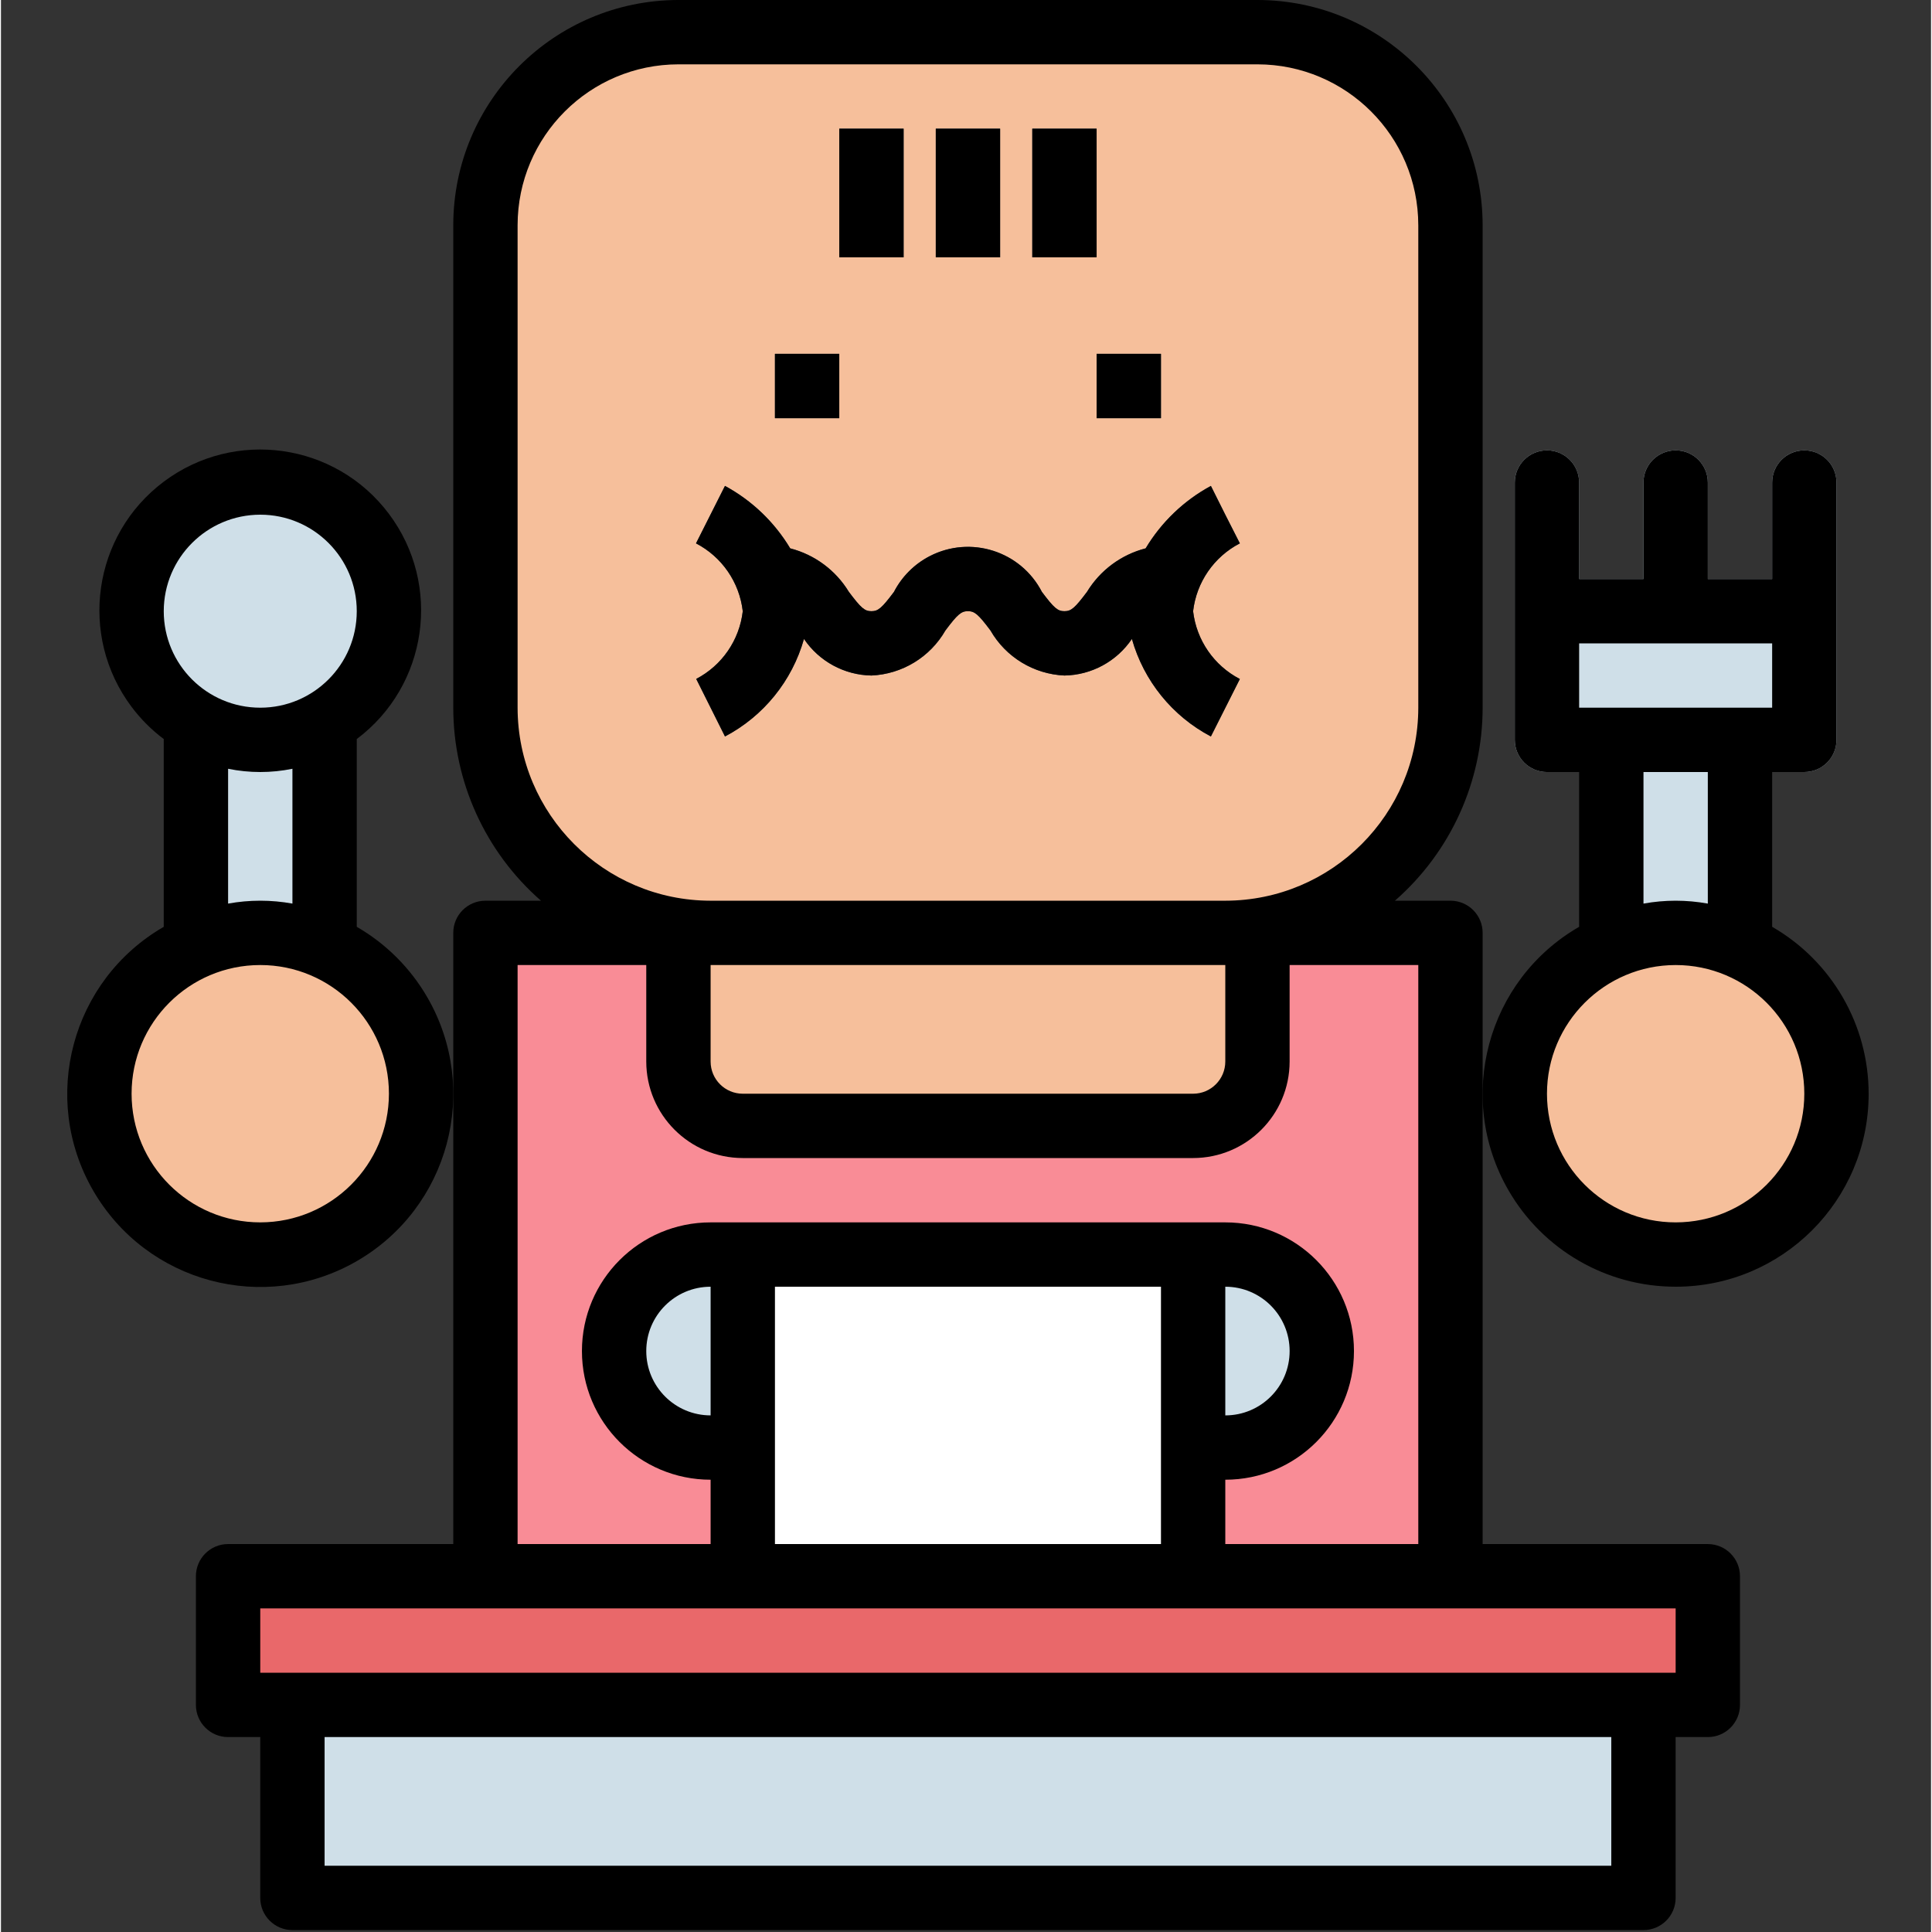<svg height="443pt" viewBox="-15 0 443 443.443" width="443pt" xmlns="http://www.w3.org/2000/svg"><rect x="-15" y="0" width="443" height="443.443" fill="#333333" stroke="none"/><path d="m96.199 214.117h221.5v147.668h-221.5zm0 0" fill="#f98c96"/><path d="m273.398 7.383h-132.902c-24.465 0-44.297 19.836-44.297 44.301v110.75c0 28.543 23.141 51.684 51.684 51.684h-7.387v29.531c0 8.156 6.613 14.77 14.77 14.77h103.363c8.156 0 14.77-6.613 14.77-14.77v-29.531h-7.387c28.547 0 51.684-23.141 51.684-51.684v-110.75c.004-24.469-19.832-44.301-44.297-44.301zm0 0" fill="#f6bf9b"/><g fill="#394d5c"><path d="m199.566 29.535h14.766v29.531h-14.766zm0 0"/><path d="m177.414 29.535h14.766v29.531h-14.766zm0 0"/><path d="m221.715 29.535h14.766v29.531h-14.766zm0 0"/><path d="m258.629 140.285c.77-6.652 4.789-12.484 10.73-15.57l-3.344-6.582-3.305-6.605c-6.184 3.352-11.355 8.301-14.973 14.332-5.621 1.449-10.457 5.035-13.473 9.996-2.797 3.723-3.617 4.43-5.168 4.43-1.551 0-2.371-.707-5.172-4.43-4.844-9.375-16.375-13.051-25.75-8.207-3.523 1.82-6.391 4.688-8.207 8.207-2.797 3.723-3.621 4.43-5.172 4.43s-2.371-.707-5.168-4.43c-3.016-4.961-7.848-8.547-13.473-9.996-3.617-6.031-8.789-10.98-14.973-14.332l-6.648 13.188c5.941 3.086 9.961 8.918 10.73 15.57-.766 6.633-4.766 12.457-10.688 15.543l6.605 13.211c8.855-4.664 15.41-12.758 18.129-22.387 3.48 5.156 9.262 8.293 15.484 8.398 7.055-.316 13.461-4.215 16.98-10.34 2.797-3.723 3.617-4.43 5.168-4.43 1.551 0 2.375.707 5.172 4.43 3.52 6.125 9.922 10.023 16.98 10.34 6.223-.105 12-3.242 15.484-8.398 2.719 9.629 9.273 17.723 18.129 22.387l6.648-13.188c-5.941-3.086-9.961-8.918-10.73-15.566zm0 0"/><path d="m162.648 81.215h14.766v14.77h-14.766zm0 0"/><path d="m236.48 81.215h14.766v14.77h-14.766zm0 0"/></g><path d="m74.047 140.285c.078-16.312-13.082-29.598-29.391-29.672-16.312-.078-29.598 13.082-29.676 29.391-.047 10.602 5.586 20.418 14.77 25.719v63.16h29.531v-63.16c9.113-5.234 14.742-14.93 14.766-25.438zm0 0" fill="#cfdfe8"/><path d="m398.914 103.367c-4.074-.004-7.379 3.301-7.383 7.375v.008 22.148h-14.766v-22.148c0-4.078-3.309-7.383-7.383-7.383-4.078 0-7.387 3.305-7.387 7.383v22.148h-14.766v-22.148c0-4.078-3.305-7.383-7.383-7.383s-7.383 3.305-7.383 7.383v59.066c-.004 4.074 3.297 7.379 7.375 7.383h.008 14.766v44.301h29.531v-44.301h14.77c4.074.004 7.379-3.301 7.383-7.375 0-.004 0-.004 0-.008v-59.066c0-4.074-3.301-7.379-7.375-7.383 0 0-.004 0-.008 0zm0 0" fill="#cfdfe8"/><path d="m37.133 361.785h339.633v29.531h-339.633zm0 0" fill="#e9686a"/><path d="m155.266 287.949h103.363v73.836h-103.363zm0 0" fill="#fff"/><path d="m155.266 287.949h-7.383c-12.234 0-22.152 9.918-22.152 22.152 0 12.23 9.918 22.148 22.152 22.148h7.383zm0 0" fill="#cfdfe8"/><path d="m266.016 287.949h-7.387v44.301h7.387c12.23 0 22.148-9.918 22.148-22.148 0-12.234-9.918-22.152-22.148-22.152zm0 0" fill="#cfdfe8"/><path d="m51.898 391.316h310.098v44.301h-310.098zm0 0" fill="#cfdfe8"/><path d="m81.434 251.031c0 20.391-16.531 36.918-36.918 36.918-20.391 0-36.918-16.527-36.918-36.918 0-20.387 16.527-36.914 36.918-36.914 20.387 0 36.918 16.527 36.918 36.914zm0 0" fill="#f6bf9b"/><path d="m406.297 251.031c0 20.391-16.527 36.918-36.914 36.918-20.391 0-36.918-16.527-36.918-36.918 0-20.387 16.527-36.914 36.918-36.914 20.387 0 36.914 16.527 36.914 36.914zm0 0" fill="#f6bf9b"/><path d="m88.816 51.684v110.75c.008 16.977 7.344 33.125 20.129 44.301h-12.746c-4.074-.004-7.383 3.297-7.383 7.375v.008 140.281h-51.684c-4.078 0-7.383 3.301-7.387 7.375v.008 29.535c0 4.074 3.301 7.379 7.375 7.383h.008 7.387v36.918c-.004 4.074 3.297 7.379 7.371 7.383h.008 310.102c4.074.004 7.383-3.301 7.383-7.375 0-.004 0-.004 0-.008v-36.918h7.383c4.078.004 7.383-3.297 7.387-7.375 0 0 0-.004 0-.008v-29.531c0-4.074-3.301-7.383-7.375-7.383-.004 0-.008 0-.008 0h-51.684v-140.285c0-4.074-3.301-7.383-7.375-7.383-.004 0-.008 0-.008 0h-12.746c12.781-11.176 20.121-27.324 20.129-44.301v-110.75c-.035-28.531-23.156-51.648-51.684-51.684h-132.902c-28.527.035-51.648 23.152-51.68 51.684zm265.797 376.551h-295.332v-29.535h295.332zm14.77-59.066v14.766h-324.867v-14.766zm-221.5-44.301c-8.156 0-14.77-6.613-14.77-14.766 0-8.156 6.613-14.766 14.77-14.766zm14.766 29.531v-59.066h88.602v59.066zm147.664-132.898v132.898h-44.297v-14.766c16.309 0 29.531-13.223 29.531-29.531 0-16.312-13.223-29.535-29.531-29.535h-118.133c-16.312 0-29.535 13.223-29.535 29.535 0 16.309 13.223 29.531 29.535 29.531v14.766h-44.301v-132.898h29.531v22.148c.016 12.23 9.926 22.137 22.152 22.152h103.367c12.227-.016 22.137-9.922 22.148-22.152v-22.148zm-44.297 103.367v-29.535c8.156 0 14.766 6.613 14.766 14.77 0 8.152-6.609 14.766-14.766 14.766zm-118.133-81.219v-22.148h118.133v22.148c-.004 4.078-3.309 7.383-7.387 7.387h-103.363c-4.078-.004-7.383-3.309-7.383-7.387zm162.43-191.965v110.75c-.027 24.457-19.844 44.273-44.297 44.301h-118.133c-24.457-.027-44.273-19.848-44.301-44.301v-110.75c.023-20.379 16.539-36.895 36.918-36.918h132.898c20.379.023 36.895 16.539 36.914 36.918zm0 0"/><path d="m199.566 29.535h14.766v29.531h-14.766zm0 0"/><path d="m177.414 29.535h14.766v29.531h-14.766zm0 0"/><path d="m221.715 29.535h14.766v29.531h-14.766zm0 0"/><path d="m155.266 140.285c-.766 6.633-4.766 12.457-10.688 15.543l6.605 13.211c8.855-4.664 15.41-12.758 18.129-22.387 3.48 5.156 9.262 8.293 15.484 8.398 7.055-.316 13.461-4.215 16.98-10.34 2.797-3.723 3.617-4.43 5.168-4.43 1.551 0 2.375.707 5.172 4.43 3.52 6.125 9.922 10.023 16.98 10.34 6.223-.105 12-3.242 15.484-8.398 2.719 9.629 9.273 17.723 18.129 22.387l6.648-13.188c-5.941-3.086-9.965-8.918-10.73-15.57.766-6.648 4.785-12.48 10.73-15.566l-3.348-6.582-3.301-6.605c-6.188 3.348-11.359 8.301-14.977 14.332-5.621 1.449-10.453 5.035-13.469 9.996-2.797 3.719-3.621 4.426-5.172 4.426s-2.371-.703-5.168-4.426c-4.844-9.379-16.375-13.051-25.754-8.207-3.52 1.82-6.387 4.688-8.207 8.207-2.797 3.719-3.617 4.426-5.168 4.426s-2.375-.703-5.172-4.426c-3.016-4.961-7.848-8.547-13.469-9.996-3.617-6.031-8.789-10.984-14.977-14.332l-6.648 13.188c5.945 3.086 9.965 8.918 10.734 15.57zm0 0"/><path d="m162.648 81.215h14.766v14.77h-14.766zm0 0"/><path d="m236.48 81.215h14.766v14.77h-14.766zm0 0"/><path d="m66.664 212.727v-43.098c16.312-12.234 19.617-35.375 7.383-51.684-12.23-16.312-35.371-19.617-51.684-7.387-16.312 12.234-19.617 35.375-7.383 51.688 2.098 2.797 4.586 5.285 7.383 7.383v43.098c-21.188 12.234-28.445 39.328-16.215 60.516 12.234 21.188 39.328 28.445 60.516 16.215 21.188-12.234 28.445-39.328 16.215-60.516-3.887-6.734-9.48-12.324-16.215-16.215zm-22.148-94.594c12.23 0 22.148 9.918 22.148 22.148 0 12.234-9.918 22.152-22.148 22.152-12.234 0-22.152-9.918-22.152-22.152.016-12.227 9.922-22.133 22.152-22.148zm7.383 58.32v30.945c-4.883-.887-9.887-.887-14.766 0v-30.945c4.871.996 9.895.996 14.766 0zm-7.383 104.113c-16.312 0-29.535-13.223-29.535-29.535 0-16.309 13.223-29.531 29.535-29.531 16.309 0 29.531 13.223 29.531 29.531-.016 16.305-13.227 29.52-29.531 29.535zm0 0"/><path d="m369.383 295.332c24.445.023 44.277-19.781 44.297-44.227.016-15.832-8.43-30.469-22.148-38.379v-35.527h7.383c4.074.004 7.383-3.297 7.383-7.371 0-.004 0-.008 0-.012v-59.066c0-4.078-3.305-7.383-7.383-7.383-4.078 0-7.383 3.305-7.383 7.383v22.152h-14.766v-22.152c0-4.078-3.309-7.383-7.383-7.383-4.078 0-7.387 3.305-7.387 7.383v22.152h-14.766v-22.152c0-4.078-3.305-7.383-7.383-7.383s-7.383 3.305-7.383 7.383v59.066c-.004 4.078 3.297 7.383 7.375 7.387h.008 7.383v35.523c-21.176 12.215-28.441 39.281-16.23 60.457 7.91 13.715 22.547 22.164 38.383 22.148zm-22.152-147.664h44.301v14.766h-44.301zm29.535 29.531v30.199c-4.883-.887-9.887-.887-14.766 0v-30.199zm-7.383 44.301c16.309 0 29.531 13.223 29.531 29.531 0 16.312-13.223 29.535-29.531 29.535-16.312 0-29.535-13.223-29.535-29.535.016-16.301 13.23-29.516 29.535-29.531zm0 0"/></svg>
